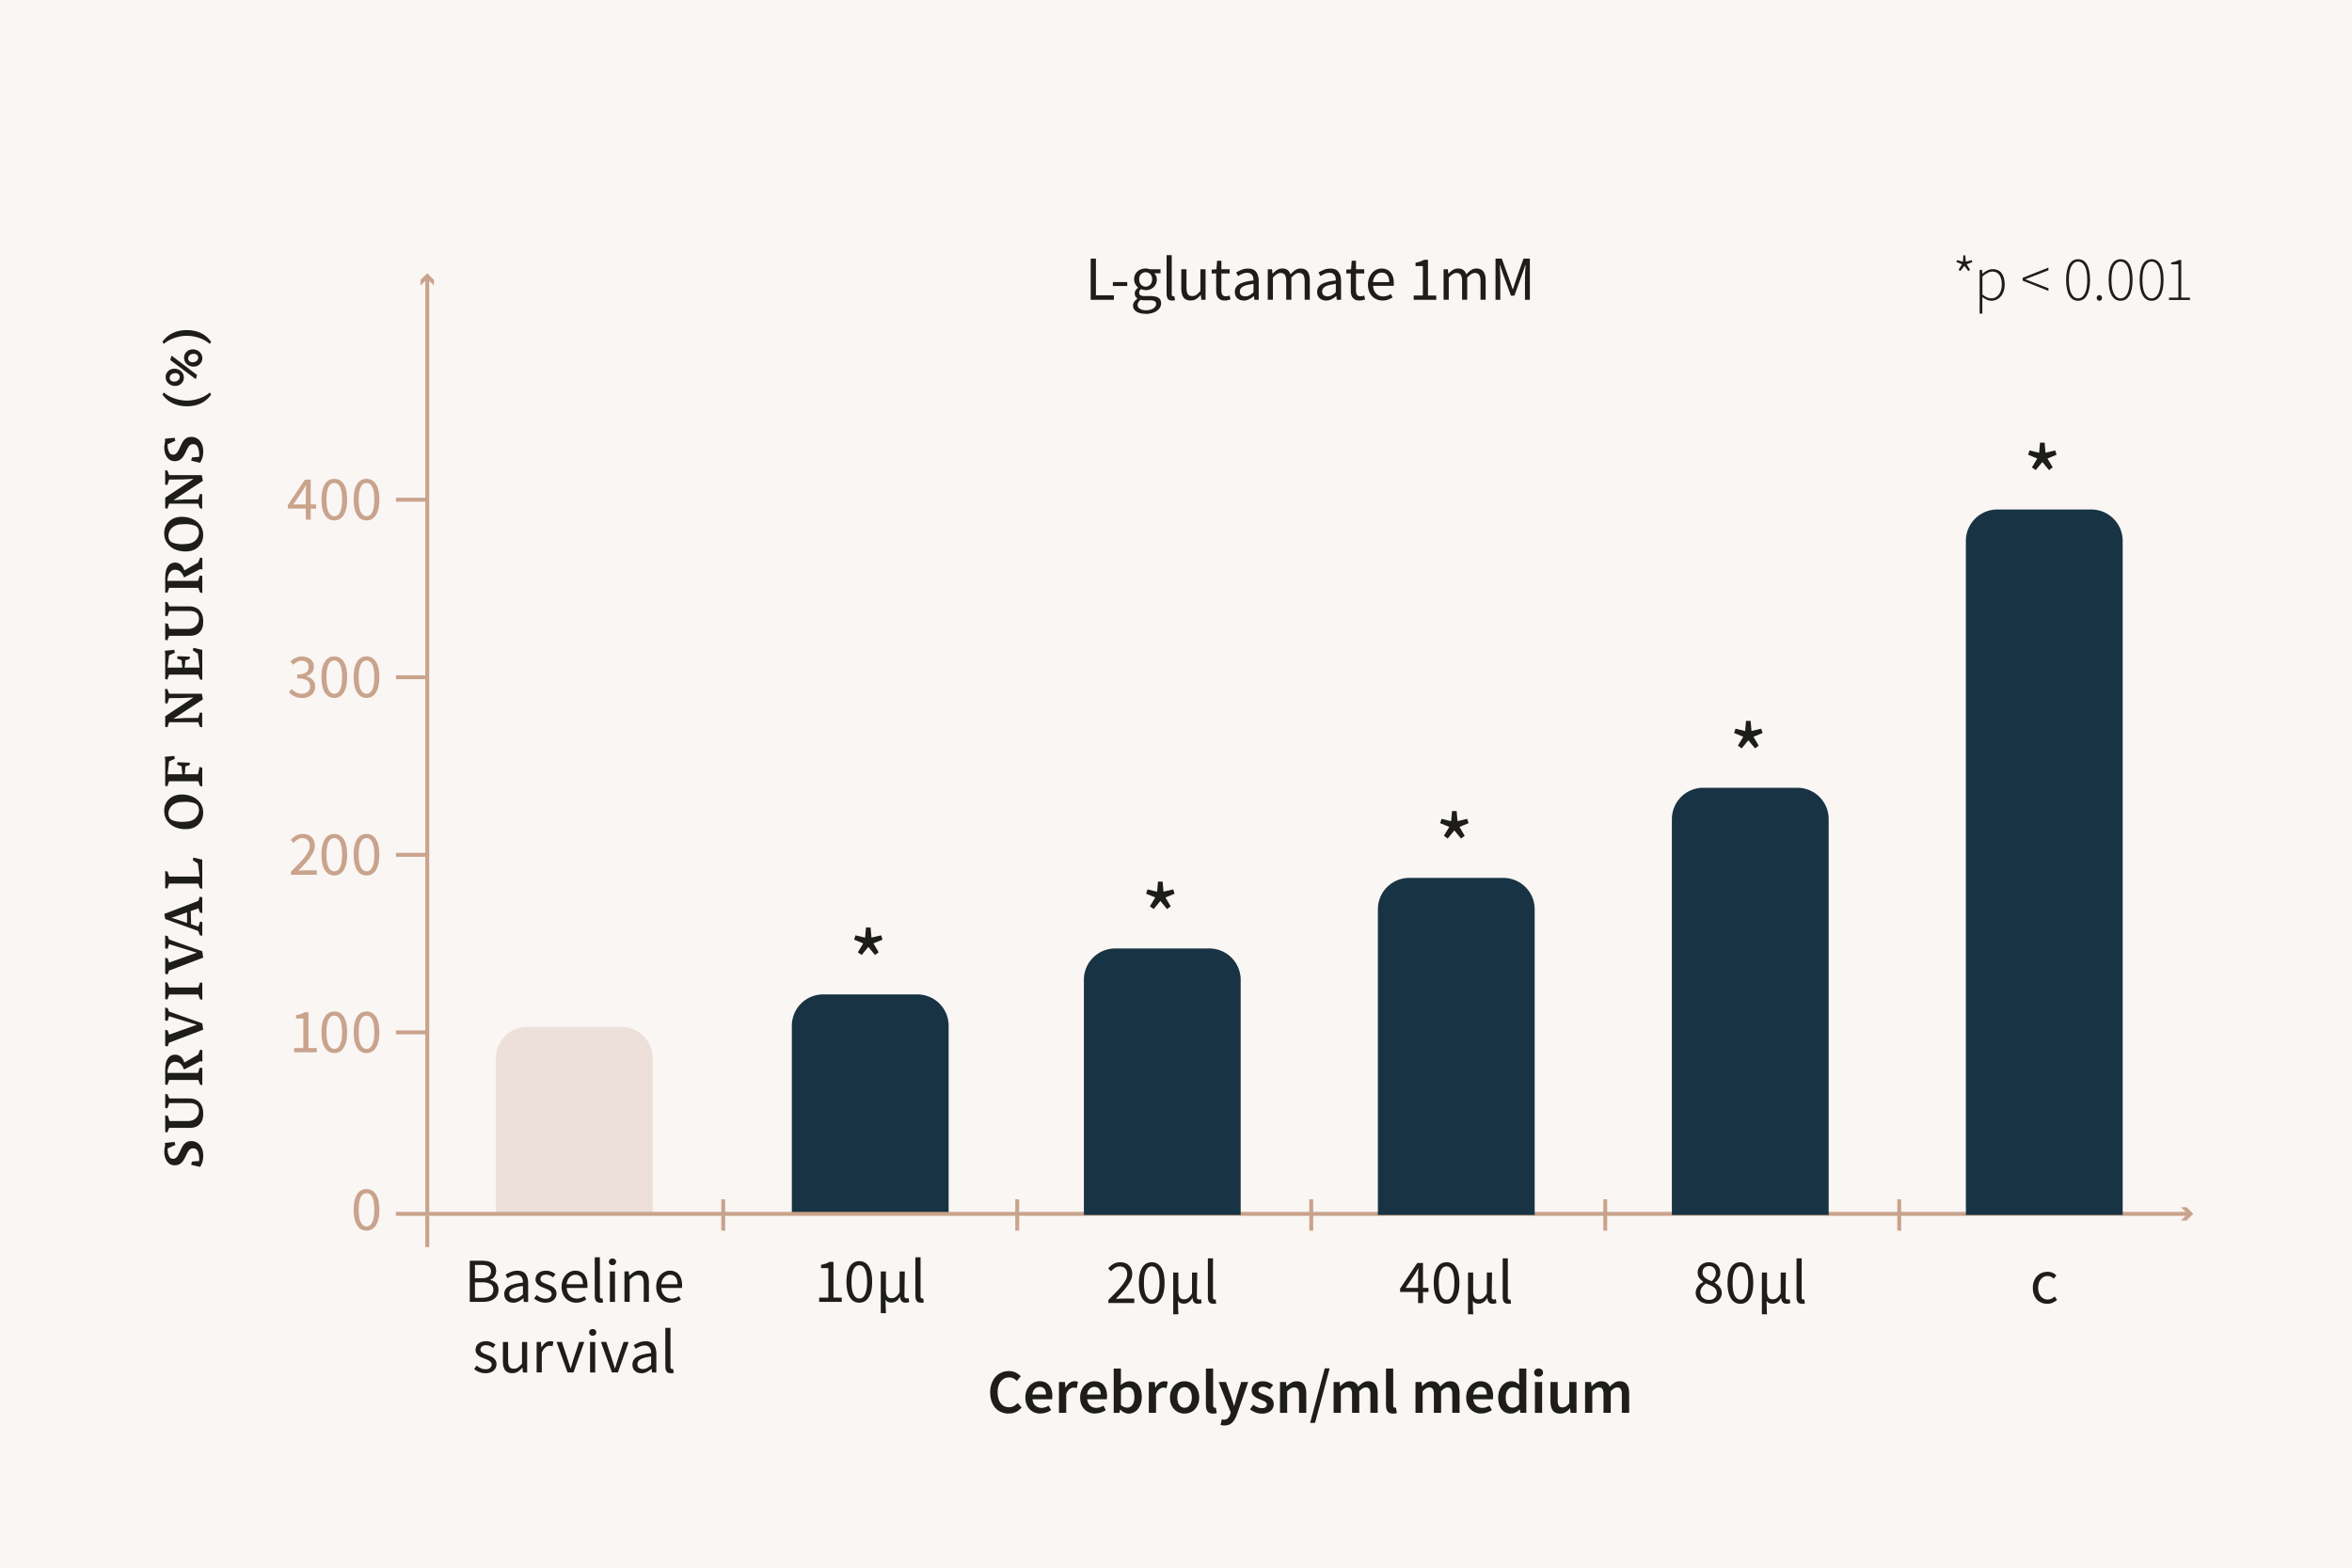 <svg xmlns="http://www.w3.org/2000/svg" viewBox="0 0 600 400" xmlns:v="https://vecta.io/nano"><style><![CDATA[.G{fill:#c9a38c}.H{fill:#1d1d1b}.I{fill:none}.J{stroke:#c9a38c}.K{stroke-miterlimit:10}.L{fill:#183444}]]></style><path d="M-6 405V-3h608v408z" fill="#faf6f4"/><path d="M134.5 262h24a8 8 0 0 1 8 8v40h-39.6a.4.4 0 0 1-.4-.4V270a8 8 0 0 1 8-8z" opacity=".25" class="G"/><g class="H"><use href="#B"/><path d="M49.39 285.7a2.32 2.32 0 0 0 1-.91c.24-.4.36-.85.36-1.37 0-.28-.04-.54-.12-.77a1.56 1.56 0 0 0-.37-.59c-.41-.41-1.05-.61-1.92-.61h-5.17l-.46 1.35-.56-.12v-3.56l.58.11.46 1.05h5.04c.76 0 1.41.15 1.94.45.54.3.95.74 1.24 1.32s.43 1.28.43 2.11c0 1.2-.3 2.11-.91 2.71-.6.61-1.45.91-2.54.91h-5.24l-.46 1.17-.55-.12v-4.26l.7.15.39 1.31h4.71c.54 0 1.03-.11 1.45-.32zm1.19-10.15h-7.43l-.45 1.28-.56-.12v-3.32c0-.71.04-1.33.13-1.87s.27-1.02.55-1.44a2.13 2.13 0 0 1 .78-.71c.32-.17.67-.26 1.06-.26.58 0 1.06.17 1.46.51s.69.83.89 1.48l3.53-2 .53-1.29.55.13v2.94l-.55-.12-4.13 2.14c-.2-.52-.42-.93-.67-1.22-.24-.29-.5-.48-.76-.59a2.42 2.42 0 0 0-.88-.16c-.42 0-.78.14-1.06.42s-.49.63-.63 1.06a5.03 5.03 0 0 0-.24 1.35h7.81l.45-1.38.65.16v4.32l-.57-.1-.44-1.22zm-7.48-16.28l-.33 1.22-.64-.12v-3.28l.64.12.35.9 8.48 3 .24 1.62-8.72 3.31-.34.96-.64-.12v-4.1l.62.11.37 1.11 7.09-2.53-7.12-2.19zm7.48-5.53h-7.42l-.45 1.29-.56-.12v-4.29l.57.11.45 1.24h7.41l.46-1.31.57.13v4.29l-.59-.12-.44-1.22zm-7.48-12.86l-.33 1.22-.64-.12v-3.28l.64.12.35.9 8.48 3 .24 1.62-8.72 3.31-.34.96-.64-.12v-4.1l.62.11.37 1.11 7.09-2.53-7.12-2.19zm7.84-12.09l.66.16v4.02l-.58-.1-.4-1.1-1.96.68.1 3.37 1.22.42.63.22.44-1.33.56.12v3.51l-.64-.12-.38-1.09-8.44-3.06-.24-1.29 8.72-3.36.31-1.06zm-3.22 4l-4.01 1.41c.17.03.61.15 1.3.38l2.71.9v-2.68zm1.47-13.31l.13-.67 2.28.53v7.42l-.59-.1-.44-1.22h-7.43l-.43 1.28-.57-.12v-4.33l.59.11.44 1.29h7.75l-.42-3.32-1.31-.87z"/><use href="#C"/><path d="m42.7,200.63l-.56-.12v-6.54l-.09-.87,2.42-.23.14.74-1.48.66-.37,3.29h3.77c-.09-.54-.15-1.22-.21-2.04l-1.16-.44.15-.59,3.17.13-.11.6-1.09.31c-.01.78-.06,1.45-.15,2.02h3.39l.38-1.89.7.25v4.75l-.59-.12-.44-1.22h-7.43l-.44,1.28Z"/><use href="#D"/><path d="M50.5 166.81l-1.31-.84.13-.68 2.28.53v7.65l-.59-.12-.44-1.23h-7.43l-.45 1.28-.55-.14v-6.3l-.09-.92 2.4-.24.16.74-1.48.67-.39 3.12h3.79a21.36 21.36 0 0 1-.21-1.87l-1.16-.44.14-.59 3.17.12-.12.61-1.09.31c-.01.74-.07 1.36-.18 1.86h3.83l-.42-3.54zm-1.11-6.67a2.32 2.32 0 0 0 1-.91c.24-.4.36-.85.36-1.37 0-.28-.04-.54-.12-.77a1.56 1.56 0 0 0-.37-.59c-.41-.41-1.05-.61-1.92-.61h-5.17l-.46 1.35-.56-.12v-3.56l.58.11.46 1.05h5.04c.76 0 1.41.15 1.94.45.54.3.95.74 1.24 1.32s.43 1.28.43 2.11c0 1.2-.3 2.11-.91 2.71-.6.61-1.45.91-2.54.91h-5.24l-.46 1.17-.55-.12v-4.26l.7.15.39 1.31h4.71c.54 0 1.03-.11 1.45-.32zm1.19-10.15h-7.43l-.45 1.28-.56-.12v-3.32c0-.71.04-1.33.13-1.87s.27-1.02.55-1.44a2.13 2.13 0 0 1 .78-.71c.32-.17.67-.26 1.06-.26.58 0 1.06.17 1.46.51s.69.83.89 1.48l3.53-2 .53-1.29.55.13v2.94l-.55-.12-4.13 2.14c-.2-.52-.42-.93-.67-1.22-.24-.29-.5-.48-.76-.59a2.42 2.42 0 0 0-.88-.16c-.42 0-.78.14-1.06.42s-.49.63-.63 1.06a5.03 5.03 0 0 0-.24 1.35h7.81l.45-1.38.65.16v4.32l-.57-.1-.44-1.22z"/><use href="#C" y="-70.85"/><use href="#D" y="-55.77"/><use href="#B" y="-179.67"/><path d="M44.11 102.92c-1.05-.49-1.94-1.24-2.67-2.24l.33-.55c.46.42 1.02.78 1.67 1.09s1.34.56 2.08.73c.73.17 1.44.26 2.14.26s1.43-.08 2.15-.25a9.95 9.95 0 0 0 2.05-.72c.64-.31 1.2-.68 1.67-1.11l.32.57c-.73 1.01-1.62 1.76-2.65 2.24s-2.21.72-3.54.72-2.49-.25-3.54-.74zm2.51-5.52c-.19.33-.45.59-.78.78s-.71.29-1.14.29-.84-.1-1.22-.29-.67-.46-.89-.8-.33-.73-.33-1.17a2.05 2.05 0 0 1 .28-1.06c.19-.33.45-.58.79-.78.33-.19.72-.29 1.14-.29s.84.1 1.21.29.67.46.89.8.33.72.33 1.15c0 .4-.09.76-.28 1.09zm-.92-1.75c-.1-.14-.24-.25-.41-.33s-.35-.12-.55-.12a1.72 1.72 0 0 0-.72.15 1.25 1.25 0 0 0-.53.43c-.13.19-.2.4-.2.64 0 .2.05.37.16.51.1.14.24.25.41.33s.35.11.54.11c.25 0 .49-.05.71-.15a1.41 1.41 0 0 0 .54-.42 1.11 1.11 0 0 0 .2-.65.86.86 0 0 0-.15-.49zm4.25 1.1l-6.52-4.89.34-1.12 6.49 4.94-.31 1.07zm1.37-4.28c-.19.33-.45.59-.78.78s-.71.29-1.14.29-.84-.1-1.22-.29-.67-.46-.89-.8-.33-.73-.33-1.17c0-.39.09-.74.28-1.07s.45-.58.79-.77a2.31 2.31 0 0 1 1.15-.29c.43 0 .85.1 1.22.29s.66.46.88.8.33.72.33 1.15c0 .4-.09.76-.28 1.09zm-.92-1.75c-.1-.14-.24-.25-.41-.33s-.35-.12-.55-.12c-.26 0-.51.05-.72.15-.22.1-.39.24-.52.42a1.09 1.09 0 0 0-.2.65c0 .2.05.36.16.51a1.02 1.02 0 0 0 .41.33 1.41 1.41 0 0 0 .54.11 1.87 1.87 0 0 0 .71-.14 1.32 1.32 0 0 0 .54-.42 1.11 1.11 0 0 0 .2-.65.86.86 0 0 0-.15-.49zm.79-5.77c1.03.48 1.91 1.23 2.65 2.24l-.32.57c-.47-.42-1.02-.79-1.67-1.11-.64-.31-1.32-.56-2.05-.72s-1.44-.25-2.15-.25-1.41.09-2.14.26-1.42.42-2.07.73-1.21.68-1.67 1.09l-.33-.56c.72-1 1.61-1.75 2.67-2.24 1.05-.49 2.23-.73 3.54-.73s2.5.24 3.54.72zm448.88-15.79l-.43-.32.88-1.41-1.44-.58.16-.48 1.5.42.11-1.63h.51l.11 1.6 1.52-.38.16.48-1.44.58.86 1.41-.43.32-1.02-1.33-1.06 1.33zm4.94 10.86V68.87h.61l.06.96h.05c.37-.3.78-.56 1.22-.8.44-.23.9-.35 1.38-.35 1.02 0 1.79.35 2.3 1.06s.77 1.66.77 2.86c0 .65-.09 1.23-.27 1.74s-.43.95-.74 1.3a3.3 3.3 0 0 1-1.09.82c-.41.19-.84.28-1.29.28-.36 0-.74-.08-1.12-.25s-.78-.4-1.19-.7v4.22h-.7zm2.98-3.9a2.2 2.2 0 0 0 1.07-.26c.33-.17.61-.41.85-.72a3.6 3.6 0 0 0 .55-1.11 4.94 4.94 0 0 0 .2-1.43 5.98 5.98 0 0 0-.14-1.31c-.09-.41-.23-.75-.42-1.05a1.99 1.99 0 0 0-.75-.69c-.31-.17-.68-.25-1.12-.25-.38 0-.78.11-1.19.33a7.28 7.28 0 0 0-1.32.94v4.56c.45.36.87.62 1.25.77s.73.22 1.03.22zm14.57-1.9l-6.58-2.62v-.7l6.58-2.62v.69l-3.71 1.44-2.13.82v.06l2.13.82 3.71 1.44v.69z"/><use href="#E"/><path d="m535.56,76.74c-.18,0-.34-.06-.48-.19s-.21-.3-.21-.53c0-.23.07-.42.21-.54.14-.13.3-.19.48-.19s.34.06.47.19c.13.13.2.31.2.54s-.07.4-.2.53-.29.19-.47.19Z"/><use href="#E" x="10.85"/><use href="#E" x="18.76"/><path d="M553.31 76.55v-.62h2.4v-8.48h-1.82v-.48c.42-.07.79-.17 1.11-.27.33-.11.61-.23.86-.37h.58v9.6h2.22v.62h-5.34zM219.8 243.67l-.96-.7 1.37-2.26-2.33-.96.36-1.1 2.45.6.22-2.59h1.18l.22 2.57 2.47-.58.36 1.1-2.33.96 1.34 2.26-.94.7-1.7-2.06-1.7 2.06z"/></g><path d="M210 253.72h24a8 8 0 0 1 8 8v48h-40v-48a8 8 0 0 1 8-8z" class="L"/><g class="G"><use href="#F"/><use href="#G"/><use href="#H"/></g><path d="M109 70.86v238.86" class="I J K"/><path d="M107.3 72.85l1.7-1.7 1.7 1.7v-1.44l-1.7-1.69-1.7 1.69v1.44zM75.04 268.5v-1.09h2.34v-7.52h-1.86v-.85a7.44 7.44 0 0 0 1.22-.31 4.8 4.8 0 0 0 .94-.44h1.01v9.12h2.11v1.09h-5.76zm10.25.19c-1.04 0-1.84-.46-2.42-1.38s-.86-2.23-.86-3.95.29-3.02.86-3.92c.58-.9 1.38-1.34 2.42-1.34s1.82.45 2.4 1.34c.58.9.86 2.2.86 3.92s-.29 3.04-.86 3.95c-.58.92-1.38 1.38-2.4 1.38zm0-1.06c.3 0 .57-.08.81-.25s.45-.42.62-.77.31-.79.41-1.33.14-1.18.14-1.93a11.62 11.62 0 0 0-.14-1.92c-.1-.53-.23-.97-.41-1.3s-.38-.58-.62-.74-.51-.24-.81-.24-.57.08-.82.24-.46.41-.63.74c-.18.34-.31.77-.41 1.3s-.14 1.17-.14 1.92c0 1.49.18 2.58.55 3.26s.85 1.02 1.45 1.02zm8.22 1.06c-1.03 0-1.84-.46-2.42-1.38s-.86-2.23-.86-3.95.29-3.02.86-3.92c.58-.9 1.38-1.34 2.42-1.34s1.82.45 2.4 1.34c.58.9.86 2.2.86 3.92s-.29 3.04-.86 3.95c-.58.92-1.38 1.38-2.4 1.38zm0-1.06c.3 0 .57-.08.81-.25s.45-.42.62-.77.31-.79.41-1.33.14-1.18.14-1.93a11.62 11.62 0 0 0-.14-1.92c-.1-.53-.23-.97-.41-1.3s-.38-.58-.62-.74-.51-.24-.81-.24-.57.08-.82.24-.46.41-.63.74-.31.77-.41 1.3-.14 1.17-.14 1.92c0 1.49.18 2.58.55 3.26s.85 1.02 1.45 1.02z" class="G"/><path d="M109 263.41h-8" class="I J K"/><use href="#H" y="181.21" class="G"/><path d="M109 309.72h-8m8 8.5v-8" class="I J K"/><path d="M74.22 223.19v-.78l2.05-2.08c.6-.62 1.1-1.19 1.5-1.72.41-.53.71-1.01.93-1.46.21-.44.32-.87.32-1.29 0-.59-.16-1.07-.48-1.44s-.8-.56-1.46-.56c-.43 0-.82.12-1.18.36s-.69.53-.99.87l-.75-.75c.43-.47.88-.85 1.36-1.13s1.06-.42 1.73-.42c.95 0 1.7.27 2.24.82s.82 1.28.82 2.18a3.64 3.64 0 0 1-.31 1.45c-.21.49-.5.99-.87 1.5a17.27 17.27 0 0 1-1.31 1.62l-1.67 1.79.86-.06.85-.03h2.96v1.14h-6.59zm11.07.19c-1.04 0-1.84-.46-2.42-1.38s-.86-2.23-.86-3.95.29-3.02.86-3.92 1.38-1.34 2.42-1.34 1.82.45 2.4 1.34.86 2.2.86 3.92-.29 3.04-.86 3.95c-.58.92-1.38 1.38-2.4 1.38zm0-1.06c.3 0 .57-.08.81-.25s.45-.42.62-.77c.18-.35.31-.79.41-1.33s.14-1.18.14-1.93a11.62 11.62 0 0 0-.14-1.92c-.1-.53-.23-.97-.41-1.3s-.38-.58-.62-.74-.51-.24-.81-.24-.57.08-.82.24-.46.41-.63.74c-.18.34-.31.77-.41 1.3s-.14 1.17-.14 1.92c0 1.49.18 2.58.55 3.26s.85 1.02 1.45 1.02zm8.22 1.06c-1.04 0-1.84-.46-2.42-1.38s-.86-2.23-.86-3.95.29-3.02.86-3.92 1.38-1.34 2.42-1.34 1.82.45 2.4 1.34c.58.9.86 2.2.86 3.92s-.29 3.04-.86 3.95c-.58.92-1.38 1.38-2.4 1.38zm0-1.06c.3 0 .57-.08.81-.25s.45-.42.62-.77c.18-.35.31-.79.41-1.33s.14-1.18.14-1.93a11.62 11.62 0 0 0-.14-1.92c-.1-.53-.23-.97-.41-1.3s-.38-.58-.62-.74-.51-.24-.81-.24-.57.08-.82.24-.46.41-.63.74c-.18.34-.31.77-.41 1.3s-.14 1.17-.14 1.92c0 1.49.18 2.58.55 3.26s.85 1.02 1.45 1.02z" class="G"/><path d="M109 218.11h-8" class="I J K"/><g class="G"><path d="M77.06 178.08a4.72 4.72 0 0 1-1.11-.12c-.34-.08-.64-.19-.92-.32s-.53-.29-.74-.46c-.22-.17-.41-.35-.58-.54l.67-.86c.31.32.67.6 1.08.85s.92.37 1.53.37 1.13-.17 1.52-.5.59-.79.59-1.37c0-.3-.06-.57-.17-.82s-.3-.47-.55-.65c-.26-.18-.59-.32-1.01-.42s-.93-.14-1.54-.14v-1.01c.54 0 1-.05 1.37-.14.37-.1.67-.23.9-.4s.39-.37.49-.61c.1-.23.14-.49.14-.75 0-.5-.16-.9-.47-1.18s-.74-.43-1.29-.43c-.43 0-.82.1-1.18.29s-.69.44-1 .75l-.7-.83a5.58 5.58 0 0 1 1.3-.92c.47-.24 1.02-.36 1.62-.36.45 0 .86.06 1.23.18s.7.29.97.5c.27.22.48.49.63.81s.22.69.22 1.1c0 .62-.17 1.13-.51 1.52-.34.4-.79.7-1.34.91v.06a3.07 3.07 0 0 1 .86.33c.27.14.5.33.7.54a2.37 2.37 0 0 1 .47.76c.11.29.17.61.17.96 0 .45-.09.85-.26 1.22-.18.36-.42.67-.72.92s-.66.44-1.06.58a4.23 4.23 0 0 1-1.31.2z"/><use href="#G" y="45.3"/><path d="M93.51 178.08c-1.04 0-1.84-.46-2.42-1.38s-.86-2.23-.86-3.95.29-3.02.86-3.92 1.38-1.34 2.42-1.34 1.82.45 2.4 1.34c.58.9.86 2.2.86 3.92s-.29 3.04-.86 3.95c-.58.92-1.38 1.38-2.4 1.38zm0-1.06c.3 0 .57-.08.81-.25s.45-.42.62-.77.31-.79.41-1.33.14-1.18.14-1.93a11.62 11.62 0 0 0-.14-1.92c-.1-.53-.23-.97-.41-1.3s-.38-.58-.62-.74-.51-.24-.81-.24-.57.08-.82.24-.46.41-.63.74c-.18.34-.31.77-.41 1.3s-.14 1.17-.14 1.92c0 1.49.18 2.58.55 3.26s.85 1.02 1.45 1.02z"/></g><g class="I J K"><path d="M109 172.8h-8m8-45.3h-8M184.5 314v-8"/><path d="M109 309.72h449.36"/></g><path d="M556.37 311.41l1.69-1.69-1.69-1.7h1.43l1.7 1.7-1.7 1.69h-1.43z" class="G"/><path d="M259.5 314v-8m75 8v-8m75 8v-8m75 8v-8" class="I J K"/><g class="H"><path d="M119.84 332.18v-10.5h3.12a7.31 7.31 0 0 1 1.46.14c.44.1.82.25 1.14.45a2.24 2.24 0 0 1 .74.79c.18.33.26.72.26 1.18 0 .52-.13.99-.39 1.42a2.01 2.01 0 0 1-1.14.87v.06c.64.12 1.16.38 1.55.8s.59.99.59 1.71c0 .51-.1.96-.29 1.34s-.46.7-.82.96c-.35.26-.77.45-1.26.58s-1.03.19-1.62.19h-3.34zm1.33-6.03h1.55c.89 0 1.54-.15 1.94-.46.39-.31.59-.73.59-1.26 0-.61-.21-1.04-.62-1.3s-1.03-.38-1.85-.38h-1.62v3.41zm0 4.98h1.82c.91 0 1.61-.17 2.11-.5s.75-.86.75-1.56c0-.65-.24-1.13-.74-1.43-.49-.3-1.2-.46-2.13-.46h-1.82v3.95zm9.74 1.25c-.65 0-1.19-.19-1.62-.58-.43-.38-.65-.93-.65-1.63 0-.85.38-1.51 1.13-1.96.76-.45 1.97-.77 3.63-.95 0-.25-.02-.49-.07-.72s-.13-.44-.25-.62a1.31 1.31 0 0 0-.49-.44 1.68 1.68 0 0 0-.79-.17 3.12 3.12 0 0 0-1.26.26 5.6 5.6 0 0 0-1.06.58l-.51-.91c.36-.23.8-.46 1.33-.68.52-.22 1.1-.33 1.73-.33.95 0 1.64.29 2.06.87.43.58.64 1.36.64 2.33v4.77h-1.09l-.11-.93h-.05a6.38 6.38 0 0 1-1.2.79c-.43.22-.89.33-1.38.33zm.38-1.06c.37 0 .72-.09 1.05-.26s.68-.43 1.06-.78v-2.16c-.65.08-1.2.19-1.64.3-.44.12-.8.26-1.07.42s-.47.34-.59.55a1.33 1.33 0 0 0-.18.68c0 .45.13.77.4.96s.59.29.98.29z"/><use href="#I"/><path d="M146.99 332.38c-.52 0-1.01-.09-1.46-.28s-.85-.45-1.18-.8a3.8 3.8 0 0 1-.79-1.27c-.19-.5-.29-1.07-.29-1.71s.1-1.21.3-1.72.46-.94.78-1.29a3.6 3.6 0 0 1 1.11-.81c.41-.19.85-.28 1.3-.28.49 0 .93.09 1.32.26a2.54 2.54 0 0 1 .97.74c.26.32.46.7.6 1.15s.21.95.21 1.5v.41c0 .13-.02.25-.04.34h-5.25c.05.83.31 1.49.78 1.98s1.07.73 1.82.73a3.09 3.09 0 0 0 1.03-.17c.31-.11.62-.26.9-.44l.46.86a6.72 6.72 0 0 1-1.14.56c-.42.16-.89.24-1.42.24zm-2.45-4.7h4.16c0-.79-.17-1.39-.5-1.8-.34-.41-.81-.62-1.42-.62-.28 0-.54.05-.79.16s-.48.26-.68.47-.37.46-.5.76-.22.64-.27 1.02zm8.57 4.7c-.5 0-.86-.15-1.07-.45s-.32-.74-.32-1.31v-9.82h1.31v9.92c0 .21.04.36.11.45.07.08.16.13.26.13h.12s.09-.01.17-.03l.18.99a2.11 2.11 0 0 1-.3.1c-.11.03-.27.03-.45.03z"/><use href="#J"/><path d="M159.3 332.18v-7.78h1.09l.11 1.12h.05c.37-.37.77-.69 1.18-.94s.89-.38 1.43-.38c.82 0 1.42.26 1.8.77s.57 1.27.57 2.27v4.93h-1.31v-4.75c0-.74-.12-1.27-.35-1.59s-.61-.49-1.12-.49c-.4 0-.76.1-1.07.3s-.66.5-1.05.9v5.63h-1.31zm11.83.2c-.52 0-1.01-.09-1.46-.28s-.85-.45-1.18-.8a3.8 3.8 0 0 1-.79-1.27c-.19-.5-.29-1.07-.29-1.71s.1-1.21.29-1.72.46-.94.79-1.29c.32-.35.7-.62 1.11-.81a3.06 3.06 0 0 1 1.29-.28c.49 0 .93.09 1.32.26s.71.42.98.74.46.7.6 1.15.21.95.21 1.5v.41c0 .13-.02.25-.04.34h-5.25c.05.83.31 1.49.78 1.98.46.49 1.07.73 1.82.73a3.09 3.09 0 0 0 1.03-.17c.31-.11.62-.26.9-.44l.46.86a6.72 6.72 0 0 1-1.14.56c-.42.16-.89.24-1.42.24zm-2.45-4.7h4.16c0-.79-.17-1.39-.5-1.8-.34-.41-.81-.62-1.42-.62-.28 0-.54.05-.79.16s-.48.26-.68.47-.37.46-.5.76-.22.64-.26 1.02z"/><use href="#I" x="-15.3" y="18"/><use href="#K"/><path d="M136.9 350.18v-7.78h1.09l.11 1.41h.05c.27-.49.59-.88.97-1.17s.79-.43 1.24-.43c.31 0 .59.05.83.16l-.26 1.15-.35-.1a2.25 2.25 0 0 0-.4-.03c-.33 0-.68.13-1.03.4s-.67.73-.94 1.39v4.99h-1.31zm7.88 0l-2.8-7.78h1.36l1.47 4.42.36 1.15.36 1.14h.06l.35-1.14.35-1.15 1.47-4.42h1.29l-2.75 7.78h-1.54z"/><use href="#J" x="-5.05" y="18"/><path d="M156.1 350.18l-2.8-7.78h1.36l1.47 4.42.36 1.15.36 1.14h.06l.35-1.14.35-1.15 1.47-4.42h1.3l-2.75 7.78h-1.54zm7.51.2c-.65 0-1.19-.19-1.62-.58-.43-.38-.65-.93-.65-1.63 0-.85.38-1.51 1.13-1.96.76-.45 1.97-.77 3.63-.95 0-.25-.02-.49-.07-.72s-.13-.44-.25-.62a1.31 1.31 0 0 0-.49-.44 1.68 1.68 0 0 0-.79-.17 3.12 3.12 0 0 0-1.26.26 5.6 5.6 0 0 0-1.06.58l-.51-.91c.36-.23.8-.46 1.33-.68.52-.22 1.1-.33 1.73-.33.95 0 1.64.29 2.06.87.43.58.64 1.36.64 2.33v4.77h-1.09l-.11-.93h-.05a6.38 6.38 0 0 1-1.2.79c-.43.22-.89.33-1.38.33zm.38-1.06c.37 0 .72-.09 1.05-.26s.68-.43 1.06-.78v-2.16c-.65.08-1.2.19-1.64.3-.44.12-.8.26-1.07.42s-.47.34-.59.55a1.33 1.33 0 0 0-.18.68c0 .45.13.77.4.96s.59.29.98.29z"/><use href="#L"/><path d="M278.24 76.49v-10.5h1.33v9.36h4.59v1.14h-5.92zm5.65-3.51v-1.01h3.68v1.01h-3.68zm8.37 7.09c-.48 0-.92-.05-1.31-.14s-.73-.23-1.02-.41a2.08 2.08 0 0 1-.66-.66c-.15-.26-.23-.55-.23-.9s.1-.65.3-.94c.2-.3.48-.57.83-.82v-.06a1.53 1.53 0 0 1-.49-.49c-.13-.21-.2-.47-.2-.78a1.4 1.4 0 0 1 .27-.86c.18-.24.37-.44.58-.58v-.06c-.26-.21-.49-.5-.7-.86s-.31-.77-.31-1.24a2.81 2.81 0 0 1 .23-1.15 2.63 2.63 0 0 1 .63-.87 2.84 2.84 0 0 1 .94-.55 3.27 3.27 0 0 1 1.13-.19c.21 0 .41.02.6.06a2.74 2.74 0 0 1 .5.14h2.71v1.01h-1.6c.18.18.33.41.46.69s.18.58.18.91c0 .42-.07.79-.22 1.13s-.35.62-.61.85-.56.41-.9.54a3.16 3.16 0 0 1-1.11.19c-.19 0-.39-.02-.59-.07s-.39-.11-.58-.2a1.82 1.82 0 0 0-.35.39c-.1.14-.14.32-.14.54 0 .25.1.45.29.61s.55.24 1.09.24h1.5c.91 0 1.59.15 2.04.44s.68.77.68 1.42c0 .36-.09.71-.27 1.03-.18.33-.44.61-.78.86s-.76.44-1.24.58c-.49.14-1.03.22-1.64.22zm.19-.91c.37 0 .71-.05 1.02-.14.3-.09.56-.21.78-.35a1.7 1.7 0 0 0 .5-.5 1.1 1.1 0 0 0 .18-.59c0-.36-.13-.61-.4-.75s-.66-.21-1.17-.21h-1.34c-.15 0-.31 0-.49-.02s-.35-.05-.52-.1a2.14 2.14 0 0 0-.61.64c-.13.22-.19.45-.19.67 0 .42.2.75.6.99.4.25.95.37 1.66.37zm-.19-6.02c.22 0 .43-.04.63-.13a1.59 1.59 0 0 0 .53-.37c.15-.16.27-.35.36-.58s.13-.49.13-.78c0-.58-.16-1.02-.48-1.34a1.62 1.62 0 0 0-1.17-.47 1.62 1.62 0 0 0-1.17.47c-.32.31-.48.76-.48 1.34 0 .29.04.55.13.78a1.63 1.63 0 0 0 .36.58c.15.16.33.28.53.37s.41.13.63.13zm6.73 3.54c-.5 0-.86-.15-1.07-.45s-.32-.74-.32-1.31V65.1h1.31v9.92c0 .21.04.36.11.45s.16.13.26.13h.12s.09-.01.17-.03l.18.99a2.11 2.11 0 0 1-.3.1 2.81 2.81 0 0 1-.45.03z"/><use href="#K" x="173.06" y="-273.7"/><use href="#M"/><path d="M317.28 76.68c-.65 0-1.19-.19-1.62-.58-.43-.38-.65-.93-.65-1.63 0-.85.38-1.51 1.13-1.96.76-.45 1.97-.77 3.63-.95 0-.25-.02-.48-.07-.72-.05-.23-.13-.44-.25-.62a1.31 1.31 0 0 0-.49-.44 1.68 1.68 0 0 0-.79-.17 3.12 3.12 0 0 0-1.26.26 5.6 5.6 0 0 0-1.06.58l-.51-.91c.36-.23.8-.46 1.33-.68.52-.22 1.1-.33 1.73-.33.95 0 1.64.29 2.06.87.43.58.64 1.36.64 2.33v4.77h-1.09l-.11-.93h-.05a6.38 6.38 0 0 1-1.2.79c-.43.22-.89.33-1.38.33zm.38-1.06c.37 0 .72-.09 1.05-.26.33-.18.68-.43 1.06-.78v-2.16l-1.64.3c-.44.12-.8.26-1.07.42s-.47.34-.59.55a1.33 1.33 0 0 0-.18.68c0 .45.13.77.4.96s.59.29.98.29zm5.75.87v-7.78h1.09l.11 1.12h.05c.34-.37.71-.69 1.11-.94s.83-.38 1.3-.38c.6 0 1.06.13 1.4.39s.58.63.74 1.1c.41-.45.81-.81 1.22-1.08a2.4 2.4 0 0 1 1.34-.41c.8 0 1.39.26 1.78.77s.58 1.27.58 2.27v4.93h-1.31v-4.75c0-.74-.12-1.27-.35-1.59-.23-.33-.6-.49-1.09-.49-.59 0-1.24.4-1.95 1.2v5.63h-1.31v-4.75c0-.74-.12-1.27-.35-1.59-.23-.33-.6-.49-1.1-.49-.59 0-1.24.4-1.95 1.2v5.63h-1.31zm14.87.19c-.65 0-1.19-.19-1.62-.58-.43-.38-.65-.93-.65-1.63 0-.85.38-1.51 1.14-1.96s1.97-.77 3.63-.95c0-.25-.02-.48-.07-.72-.05-.23-.13-.44-.25-.62a1.31 1.31 0 0 0-.49-.44 1.68 1.68 0 0 0-.79-.17 3.12 3.12 0 0 0-1.26.26c-.39.17-.75.36-1.06.58l-.51-.91c.36-.23.81-.46 1.33-.68s1.1-.33 1.73-.33c.95 0 1.64.29 2.06.87.43.58.64 1.36.64 2.33v4.77h-1.09l-.11-.93h-.05a6.38 6.38 0 0 1-1.2.79c-.43.22-.88.33-1.38.33zm.38-1.06c.37 0 .72-.09 1.06-.26.33-.18.68-.43 1.05-.78v-2.16l-1.64.3c-.44.12-.8.26-1.07.42s-.47.34-.59.55a1.33 1.33 0 0 0-.18.68c0 .45.13.77.4.96s.59.29.98.29z"/><use href="#M" x="34.34"/><path d="M352.69 76.68c-.52 0-1.01-.09-1.46-.28s-.85-.45-1.18-.8c-.34-.35-.6-.77-.79-1.27s-.29-1.07-.29-1.71.1-1.21.3-1.72.46-.94.78-1.29.7-.62 1.11-.81.85-.28 1.3-.28c.49 0 .93.09 1.32.26a2.54 2.54 0 0 1 .97.74c.26.32.46.7.6 1.15s.21.95.21 1.5v.41c0 .13-.02.25-.04.34h-5.25c.05.83.31 1.49.78 1.98s1.07.73 1.82.73a3.09 3.09 0 0 0 1.03-.17c.31-.11.62-.26.9-.44l.46.86a6.72 6.72 0 0 1-1.14.56c-.42.16-.89.24-1.42.24zm-2.45-4.7h4.16c0-.79-.17-1.39-.5-1.8s-.81-.62-1.42-.62c-.28 0-.54.05-.79.16s-.48.26-.68.47-.37.46-.5.76-.22.64-.27 1.02zm10.39 4.51V75.4h2.34v-7.52h-1.86v-.85a7.44 7.44 0 0 0 1.22-.31 4.8 4.8 0 0 0 .94-.44h1.01v9.12h2.11v1.09h-5.76zm7.63 0v-7.78h1.09l.11 1.12h.05c.34-.37.71-.69 1.11-.94a2.43 2.43 0 0 1 1.3-.38c.6 0 1.06.13 1.4.39s.58.63.74 1.1c.4-.45.81-.81 1.22-1.08a2.4 2.4 0 0 1 1.34-.41c.8 0 1.39.26 1.79.77.39.51.58 1.27.58 2.27v4.93h-1.31v-4.75c0-.74-.12-1.27-.35-1.59-.23-.33-.6-.49-1.09-.49-.59 0-1.24.4-1.95 1.2v5.63h-1.31v-4.75c0-.74-.12-1.27-.35-1.59-.23-.33-.6-.49-1.1-.49-.59 0-1.24.4-1.95 1.2v5.63h-1.31zm13.25 0v-10.5h1.6l2.02 5.6.38 1.1.38 1.1h.06l.36-1.1.36-1.1 1.98-5.6h1.62v10.5h-1.25v-5.78l.06-1.55.11-1.55h-.06l-.83 2.38-1.98 5.44h-.88l-1.98-5.44-.83-2.38h-.06l.1 1.55.06 1.55v5.78h-1.2zM257.33 360.68c-.66 0-1.28-.12-1.86-.35s-1.07-.58-1.5-1.04-.75-1.02-1-1.7-.37-1.44-.37-2.3.12-1.62.38-2.3.59-1.25 1.02-1.72a4.25 4.25 0 0 1 1.52-1.07c.58-.25 1.2-.37 1.86-.37s1.25.13 1.76.4.93.58 1.26.93l-.99 1.2c-.28-.28-.57-.5-.89-.66s-.68-.25-1.09-.25a2.72 2.72 0 0 0-1.18.26c-.36.18-.67.43-.93.75-.26.33-.46.72-.61 1.19s-.21 1-.21 1.58c0 1.19.26 2.13.78 2.81s1.22 1.02 2.1 1.02c.47 0 .88-.1 1.25-.3.36-.2.69-.46.99-.78l.99 1.17c-.43.49-.92.87-1.46 1.13-.55.26-1.16.39-1.83.39zm8.11 0c-.54 0-1.05-.09-1.52-.28a3.66 3.66 0 0 1-1.23-.81c-.35-.35-.63-.78-.82-1.29-.2-.51-.3-1.08-.3-1.74s.1-1.22.3-1.73a3.98 3.98 0 0 1 .81-1.3c.34-.35.72-.62 1.16-.82a3.38 3.38 0 0 1 1.35-.29c.53 0 1 .09 1.41.27s.74.44 1.02.77c.27.33.48.72.62 1.18a5.13 5.13 0 0 1 .21 1.5l-.02.51-.05.38h-4.99c.08.7.33 1.25.74 1.62.41.38.94.57 1.57.57a2.91 2.91 0 0 0 .95-.15 4.33 4.33 0 0 0 .87-.42l.62 1.15c-.37.25-.79.45-1.25.61a4.35 4.35 0 0 1-1.44.24zm-2.1-4.86h3.49c0-.61-.13-1.09-.39-1.43-.26-.35-.66-.52-1.21-.52a1.74 1.74 0 0 0-1.23.5c-.35.33-.57.82-.66 1.46zm6.81 4.67v-7.86h1.52l.13 1.39h.06c.28-.51.61-.9 1.01-1.18.39-.27.8-.41 1.22-.41.37 0 .67.05.9.16l-.32 1.6-.38-.1c-.11-.03-.26-.03-.43-.03-.31 0-.63.12-.98.36-.34.24-.63.66-.88 1.26v4.8h-1.84z"/><use href="#N"/><path d="M287.93 360.68c-.36 0-.73-.09-1.1-.26-.37-.18-.72-.43-1.05-.76h-.05l-.16.83h-1.46v-11.3h1.84v2.91l-.05 1.31c.33-.29.69-.52 1.08-.7s.79-.27 1.19-.27c.49 0 .93.09 1.31.28s.71.45.97.8a3.61 3.61 0 0 1 .61 1.26c.14.49.21 1.04.21 1.65 0 .67-.09 1.27-.28 1.8s-.44.97-.74 1.34a3.26 3.26 0 0 1-1.07.83 2.94 2.94 0 0 1-1.26.29zm-.38-1.52c.52 0 .96-.23 1.31-.68s.53-1.13.53-2.02c0-.79-.13-1.4-.4-1.84s-.7-.66-1.3-.66c-.55 0-1.13.29-1.73.88v3.66c.28.25.55.42.82.51.27.1.53.14.76.14zm5.52 1.33v-7.86h1.52l.13 1.39h.06c.28-.51.61-.9 1.01-1.18.39-.27.8-.41 1.21-.41.38 0 .67.05.9.16l-.32 1.6-.38-.1c-.11-.03-.26-.03-.43-.03-.31 0-.63.12-.98.36-.34.24-.63.66-.88 1.26v4.8h-1.84zm9.11.19a3.76 3.76 0 0 1-1.41-.27c-.45-.18-.84-.45-1.19-.8s-.62-.78-.82-1.3c-.2-.51-.3-1.09-.3-1.74s.1-1.23.3-1.74.48-.94.82-1.3a3.7 3.7 0 0 1 1.19-.81c.45-.19.92-.28 1.41-.28a3.67 3.67 0 0 1 1.42.28c.45.19.85.46 1.19.81a3.8 3.8 0 0 1 .82 1.3c.21.51.31 1.09.31 1.74s-.1 1.23-.31 1.74-.48.94-.82 1.3c-.34.35-.74.62-1.19.8s-.93.27-1.42.27zm0-1.5a1.57 1.57 0 0 0 1.36-.71c.33-.47.5-1.11.5-1.9s-.17-1.44-.5-1.91-.79-.71-1.36-.71-1.03.24-1.35.71-.49 1.11-.49 1.91.16 1.42.49 1.9.78.71 1.35.71zm7.24 1.5c-.66 0-1.12-.2-1.39-.59s-.4-.93-.4-1.62v-9.28h1.84v9.38c0 .22.04.38.13.47s.18.14.27.14h.12s.09 0 .17-.03l.24 1.38c-.24.11-.57.16-.97.16zm2.96 3.04a3.13 3.13 0 0 1-.56-.04c-.16-.03-.31-.07-.46-.12l.34-1.44.27.07a1.01 1.01 0 0 0 .29.04c.42 0 .75-.13 1-.38a2.38 2.38 0 0 0 .57-.97l.14-.5-3.09-7.76h1.87l1.36 3.86.34 1.08.35 1.13h.06l.3-1.11.29-1.1 1.19-3.86h1.78l-2.85 8.21a8.45 8.45 0 0 1-.53 1.2c-.19.35-.41.65-.66.9s-.54.44-.87.58c-.33.13-.7.2-1.13.2zm9.48-3.04c-.54 0-1.08-.1-1.61-.31s-.98-.47-1.37-.78l.86-1.18c.35.28.7.49 1.05.65s.72.23 1.13.23c.43 0 .74-.09.95-.26.2-.18.3-.4.3-.68 0-.16-.05-.3-.14-.42-.1-.12-.22-.23-.38-.33s-.34-.18-.54-.26l-.61-.25-.78-.34a3.21 3.21 0 0 1-.71-.46 2.21 2.21 0 0 1-.51-.63c-.13-.24-.2-.53-.2-.86a2.15 2.15 0 0 1 .77-1.7c.51-.44 1.21-.66 2.1-.66.54 0 1.04.1 1.47.29.44.19.81.41 1.13.66l-.85 1.12a4.57 4.57 0 0 0-.84-.49c-.28-.12-.58-.18-.89-.18-.39 0-.69.08-.87.25-.19.17-.28.37-.28.62a.63.63 0 0 0 .13.41c.09.11.21.21.36.3.15.08.32.17.52.24l.62.22.8.33c.27.12.51.27.73.46.22.18.39.4.53.66.13.26.2.57.2.94a2.31 2.31 0 0 1-.2.95 2.27 2.27 0 0 1-.58.77c-.26.22-.58.39-.96.52s-.82.19-1.31.19zm4.67-.19v-7.86h1.52l.13 1.06h.06c.35-.34.73-.63 1.14-.88s.89-.37 1.43-.37c.84 0 1.46.27 1.84.81s.58 1.31.58 2.31v4.93h-1.84v-4.69c0-.65-.1-1.11-.29-1.38s-.51-.4-.95-.4c-.34 0-.64.08-.9.25s-.56.41-.89.73v5.49h-1.84zm7.69 2.56l3.73-13.92h1.25l-3.73 13.92h-1.25z"/><use href="#O"/><path d="M355.36 360.68c-.66 0-1.12-.2-1.39-.59s-.4-.93-.4-1.62v-9.28h1.84v9.38c0 .22.04.38.13.47s.18.14.27.14h.12s.09 0 .17-.03l.24 1.38c-.25.11-.57.16-.98.16zm5.74-.19v-7.86h1.52l.13 1.07h.06a5.74 5.74 0 0 1 1.08-.9 2.39 2.39 0 0 1 1.32-.37c.58 0 1.04.12 1.38.37.35.25.61.59.79 1.04.37-.41.76-.74 1.17-1.01.4-.27.86-.4 1.36-.4.83 0 1.45.27 1.84.81s.59 1.31.59 2.31v4.93h-1.86v-4.69c0-.65-.1-1.11-.3-1.38s-.5-.4-.9-.4c-.49 0-1.04.33-1.65.98v5.49h-1.84v-4.69c0-.65-.1-1.11-.3-1.38s-.5-.4-.92-.4c-.49 0-1.04.33-1.65.98v5.49h-1.84z"/><use href="#N" x="98.49"/><path d="M385.43 360.68c-.99 0-1.78-.36-2.36-1.08s-.87-1.73-.87-3.03c0-.64.09-1.22.28-1.73s.43-.94.74-1.3a3.48 3.48 0 0 1 1.06-.82c.4-.19.81-.29 1.24-.29.45 0 .83.08 1.14.23a5.09 5.09 0 0 1 .93.63l-.06-1.26v-2.85h1.84v11.3h-1.52l-.13-.85h-.06c-.29.29-.62.53-1.01.74a2.59 2.59 0 0 1-1.22.3zm.45-1.52c.59 0 1.13-.29 1.65-.88v-3.66c-.28-.25-.54-.42-.81-.51-.26-.1-.53-.14-.79-.14-.51 0-.94.22-1.29.67s-.53 1.09-.53 1.92.15 1.5.46 1.94c.3.44.74.66 1.32.66zm6.61-7.9c-.33 0-.6-.1-.81-.29s-.32-.44-.32-.75.11-.56.32-.76.48-.3.81-.3.6.1.82.3.32.45.32.76-.11.56-.32.75-.48.29-.82.29zm-.93 9.23v-7.86h1.84v7.86h-1.84zm6.39.19c-.84 0-1.46-.27-1.84-.81s-.58-1.31-.58-2.31v-4.93h1.84v4.69c0 .65.1 1.11.29 1.38s.5.4.93.4c.34 0 .64-.08.9-.26.26-.17.54-.45.84-.83v-5.38h1.84v7.86h-1.5l-.14-1.15h-.05c-.34.41-.71.73-1.11.98s-.87.37-1.42.37z"/><use href="#O" x="64.15"/><path d="m208.97,332.18v-1.09h2.34v-7.52h-1.86v-.85c.47-.08.88-.19,1.22-.31.35-.12.66-.27.94-.44h1.01v9.12h2.11v1.09h-5.76Z"/><use href="#P"/><path d="M224.69 335.05v-10.64H226v4.75c0 .69.11 1.21.33 1.56s.58.52 1.1.52a2.22 2.22 0 0 0 .51-.06 1.61 1.61 0 0 0 .51-.22c.17-.11.34-.27.51-.46.17-.2.35-.46.53-.78v-5.31h1.33l-.06 3.22-.03 3.04c0 .21.05.37.16.47a.6.6 0 0 0 .42.15c.13 0 .28-.03.46-.1l.18.99a3.54 3.54 0 0 1-.39.14c-.14.04-.32.06-.54.06-.45 0-.78-.12-1-.36s-.36-.62-.41-1.14h-.03c-.28.5-.6.87-.97 1.11s-.77.36-1.19.36a2.57 2.57 0 0 1-.85-.14c-.26-.1-.47-.3-.65-.61v1.02l.02.82.03.77.05.85h-1.33z"/><use href="#L" x="63.79" y="-18"/><path d="m294.3,231.95l-.96-.7,1.37-2.26-2.33-.96.36-1.1,2.45.6.22-2.59h1.18l.22,2.57,2.47-.58.36,1.1-2.33.96,1.34,2.26-.94.7-1.7-2.06-1.7,2.06Z"/></g><path d="M284.5 242h24a8 8 0 0 1 8 8v60h-40v-60a8 8 0 0 1 8-8z" class="L"/><g class="H"><path d="M282.75 332.47v-.78l2.05-2.08c.6-.62 1.1-1.19 1.5-1.72.41-.53.71-1.01.93-1.46.21-.44.32-.87.32-1.29 0-.59-.16-1.07-.48-1.44s-.8-.56-1.46-.56c-.43 0-.82.12-1.18.36s-.69.53-.99.87l-.75-.75c.43-.47.88-.85 1.36-1.13s1.06-.42 1.73-.42c.95 0 1.7.27 2.24.82s.81 1.28.81 2.18a3.64 3.64 0 0 1-.31 1.45c-.21.49-.5.99-.87 1.5a17.27 17.27 0 0 1-1.31 1.62l-1.67 1.78.87-.06.85-.03h2.96v1.14h-6.59z"/><use href="#P" x="74.6" y="0.28"/><use href="#Q"/><use href="#R"/><path d="m369.3,213.95l-.96-.7,1.37-2.26-2.33-.96.36-1.1,2.45.6.22-2.59h1.18l.22,2.57,2.47-.58.36,1.1-2.33.96,1.34,2.26-.94.7-1.7-2.06-1.7,2.06Z"/></g><path d="M359.5 224h24a8 8 0 0 1 8 8v78h-40v-78a8 8 0 0 1 8-8z" class="L"/><g class="H"><use href="#F" x="283.75" y="199.89"/><use href="#P" x="149.81" y="0.28"/><use href="#Q" x="75.21"/><use href="#R" x="75.21"/><path d="m444.3,190.95l-.96-.7,1.37-2.26-2.33-.96.36-1.1,2.45.6.22-2.59h1.18l.22,2.57,2.47-.58.36,1.1-2.33.96,1.34,2.26-.94.7-1.7-2.06-1.7,2.06Z"/></g><path d="M434.5 201h24a8 8 0 0 1 8 8v101h-40V209a8 8 0 0 1 8-8z" class="L"/><path d="M435.93 332.66c-.48 0-.93-.07-1.34-.21s-.76-.33-1.05-.58-.53-.55-.7-.89a2.46 2.46 0 0 1-.26-1.12 2.51 2.51 0 0 1 .17-.92 3.39 3.39 0 0 1 .43-.77c.17-.23.38-.43.61-.61s.46-.33.71-.46v-.06c-.37-.27-.7-.59-.99-.97s-.43-.84-.43-1.38c0-.39.07-.75.22-1.07a2.48 2.48 0 0 1 .61-.82c.26-.23.56-.41.91-.54s.74-.19 1.15-.19a3.43 3.43 0 0 1 1.2.2c.35.13.65.32.9.56a2.56 2.56 0 0 1 .58.86c.14.33.2.7.2 1.1 0 .27-.04.52-.13.77s-.2.48-.34.69a3.21 3.21 0 0 1-.45.58 3.77 3.77 0 0 1-.49.43v.06c.22.13.44.27.66.44.21.17.4.35.57.56s.3.45.4.71.15.57.15.91a2.43 2.43 0 0 1-.24 1.07 2.54 2.54 0 0 1-.67.86c-.29.25-.63.44-1.04.58-.4.14-.85.21-1.34.21zm.03-.98c.6 0 1.08-.17 1.45-.5s.55-.76.55-1.3c0-.33-.08-.61-.22-.85a2.24 2.24 0 0 0-.61-.62c-.26-.18-.55-.34-.89-.48l-1.05-.44c-.4.28-.74.6-1.02.97a2.09 2.09 0 0 0-.41 1.26c0 .29.06.55.17.78.11.24.27.44.46.62s.43.31.7.41.55.14.87.14zm.69-4.78c.34-.31.61-.63.79-.98.19-.34.28-.7.28-1.07 0-.51-.15-.94-.46-1.29s-.75-.52-1.31-.52c-.48 0-.87.15-1.18.45s-.46.7-.46 1.2c0 .31.06.57.19.79s.3.41.52.58.47.32.75.46l.89.38zm7.34 5.76c-1.04 0-1.84-.46-2.42-1.38s-.87-2.23-.87-3.95.29-3.02.87-3.92c.57-.9 1.38-1.34 2.42-1.34s1.82.45 2.4 1.34c.58.9.87 2.2.87 3.92s-.29 3.04-.87 3.95-1.38 1.38-2.4 1.38zm0-1.06c.3 0 .57-.08.81-.25s.45-.42.62-.77.31-.79.41-1.33.14-1.18.14-1.93a11.62 11.62 0 0 0-.14-1.92c-.1-.53-.23-.97-.41-1.3s-.38-.58-.62-.74-.51-.24-.81-.24-.57.08-.82.24-.46.41-.63.74-.31.77-.41 1.3-.14 1.17-.14 1.92c0 1.49.18 2.58.55 3.26s.85 1.02 1.45 1.02zm5.47 3.73v-10.64h1.31v4.75c0 .69.11 1.21.33 1.56s.58.52 1.1.52a2.22 2.22 0 0 0 .51-.06 1.61 1.61 0 0 0 .51-.22c.17-.11.34-.27.51-.46.17-.2.35-.46.53-.78v-5.31h1.33l-.06 3.22-.03 3.04c0 .21.05.37.16.47s.24.15.42.15c.13 0 .28-.03.46-.1l.18.99a3.54 3.54 0 0 1-.39.14c-.14.04-.32.06-.54.06-.45 0-.78-.12-1-.36s-.35-.62-.41-1.14h-.03c-.28.5-.6.87-.97 1.11a2.13 2.13 0 0 1-1.19.36 2.57 2.57 0 0 1-.85-.14c-.26-.1-.47-.3-.66-.61v1.02l.02.82.03.77c0 .26.03.54.05.85h-1.33zm10.23-2.67c-.5 0-.86-.15-1.07-.45s-.32-.74-.32-1.31v-9.82h1.31V331c0 .21.04.36.11.45.07.08.16.13.26.13h.12s.09-.01.17-.03l.18.99a2.11 2.11 0 0 1-.3.1c-.11.03-.27.03-.45.03zm59.61-212.71l-.96-.7 1.37-2.26-2.33-.96.36-1.1 2.45.6.22-2.59h1.18l.22 2.57 2.47-.58.36 1.1-2.33.96 1.34 2.26-.94.7-1.7-2.06-1.7 2.06z" class="H"/><path d="M509.5 130h24a8 8 0 0 1 8 8v172h-40V138a8 8 0 0 1 8-8z" class="L"/><path d="M522.23 332.66a3.84 3.84 0 0 1-1.44-.27c-.45-.18-.83-.45-1.16-.79-.32-.35-.58-.77-.77-1.28s-.28-1.08-.28-1.72.1-1.23.3-1.74.47-.94.82-1.29c.34-.35.74-.62 1.19-.8s.93-.27 1.43-.27.95.09 1.31.27.68.39.96.64l-.67.86c-.22-.2-.46-.37-.71-.5a1.79 1.79 0 0 0-.84-.19c-.35 0-.68.07-.98.22-.3.14-.55.35-.77.62s-.38.58-.5.95-.18.78-.18 1.22.06.85.18 1.22c.12.36.28.67.49.94.21.26.46.46.76.61.3.14.62.22.98.22s.7-.08 1-.23a3.92 3.92 0 0 0 .82-.55l.58.88a4.18 4.18 0 0 1-1.17.73c-.43.18-.87.26-1.34.26z" class="H"/><defs ><path id="B" d="M42.77 293.24v.17c.02.51.1.96.26 1.35.15.39.33.64.52.77.07.04.17.07.28.1a1.97 1.97 0 0 0 .34.04 1.13 1.13 0 0 0 .7-.23c.2-.15.38-.37.55-.66s.37-.71.62-1.25c.22-.51.45-.92.67-1.26.22-.33.5-.6.84-.81s.75-.31 1.24-.31c.61 0 1.15.16 1.61.47s.82.75 1.07 1.32.38 1.22.38 1.96c0 .57-.08 1.1-.24 1.61s-.35.92-.58 1.23l-2.26-.53.19-.82 1.86-.16v-.29-.42c-.02-.47-.09-.92-.21-1.34s-.29-.72-.5-.9a1.07 1.07 0 0 0-.38-.21c-.15-.05-.31-.07-.48-.07-.28 0-.52.07-.71.2s-.36.32-.51.55a14.36 14.36 0 0 0-.56 1.06c0 .02-.03.07-.08.16-.24.52-.48.94-.71 1.27s-.52.59-.87.79-.78.3-1.28.3-.99-.15-1.39-.46-.7-.72-.91-1.25-.32-1.12-.32-1.78c0-.42.07-.92.2-1.5l-.03-.73 2.48-.24.17.77-1.96.88v.2z"/><path id="C" d="M44.63 211.02c-.83-.36-1.49-.9-1.99-1.61s-.75-1.56-.75-2.56a4.1 4.1 0 0 1 .54-2.07c.36-.63.88-1.13 1.57-1.5.68-.37 1.47-.56 2.38-.56.98 0 1.89.19 2.72.56s1.49.91 1.99 1.61.74 1.52.74 2.45c0 .79-.18 1.51-.54 2.15s-.88 1.15-1.56 1.52-1.48.55-2.39.55c-.97 0-1.88-.18-2.71-.54zm5.82-3.05a2.71 2.71 0 0 0 .3-1.25c0-.28-.04-.55-.13-.82-.09-.26-.22-.47-.41-.64-.25-.21-.66-.38-1.23-.5s-1.1-.18-1.6-.18l-1.45.07a3.92 3.92 0 0 0-1.06.26c-.37.15-.7.35-.99.62a2.73 2.73 0 0 0-.66.93 2.57 2.57 0 0 0-.24 1.08c0 .26.04.52.11.78a1.41 1.41 0 0 0 .36.63c.17.17.42.31.76.42s.7.19 1.09.25c.39.05.74.08 1.06.08.71 0 1.33-.05 1.87-.15s1-.3 1.4-.6a2.78 2.78 0 0 0 .82-.98z"/><path id="D" d="M50.58 184.28h-7.43l-.44 1.29-.57-.12v-2.69l7.23-4.81-2.77.15-3.46.03-.44 1.39-.57-.12v-3.66l.57.1.44 1.16h8.34l.27 1.45-7.5 4.93 2.81-.17 3.51-.03.44-1.41.57.12v3.68l-.58-.11-.44-1.17z"/><path id="E" d="M530.12 76.74c-.98 0-1.74-.46-2.26-1.38-.53-.92-.79-2.24-.79-3.96s.27-3.01.79-3.91 1.28-1.35 2.26-1.35 1.74.45 2.26 1.35c.53.9.79 2.21.79 3.91s-.26 3.04-.79 3.96-1.28 1.38-2.26 1.38zm0-.61c.71 0 1.28-.4 1.71-1.19.42-.79.63-1.98.63-3.54s-.21-2.74-.63-3.5c-.42-.77-.99-1.15-1.71-1.15s-1.27.38-1.7 1.15-.64 1.94-.64 3.5.21 2.75.64 3.54.99 1.19 1.7 1.19z"/><path id="F" d="M78.01 132.58v-2.82h-4.59v-.86l4.37-6.53h1.47v6.34h1.39v1.06h-1.39v2.82h-1.25zm-3.2-3.87h3.2v-2.96l.02-.98.06-.98h-.06l-.4.72-.43.72-2.38 3.49z"/><path id="G" d="M85.29 132.78c-1.04 0-1.84-.46-2.42-1.38s-.86-2.23-.86-3.95.29-3.02.86-3.92 1.38-1.34 2.42-1.34 1.82.45 2.4 1.34.86 2.2.86 3.92-.29 3.04-.86 3.95c-.58.92-1.38 1.38-2.4 1.38zm0-1.06c.3 0 .57-.08.81-.25s.45-.42.62-.77.31-.79.41-1.33.14-1.18.14-1.93a11.62 11.62 0 0 0-.14-1.92c-.1-.53-.23-.97-.41-1.3s-.38-.58-.62-.74-.51-.24-.81-.24-.57.08-.82.24-.46.41-.63.74c-.18.34-.31.77-.41 1.3s-.14 1.17-.14 1.92c0 1.49.18 2.58.55 3.26s.85 1.02 1.45 1.02z"/><path id="H" d="M93.51 132.78c-1.03 0-1.84-.46-2.42-1.38s-.86-2.23-.86-3.95.29-3.02.86-3.92c.58-.9 1.38-1.34 2.42-1.34s1.82.45 2.4 1.34c.58.9.87 2.2.87 3.92s-.29 3.04-.87 3.95c-.58.92-1.38 1.38-2.4 1.38zm0-1.06c.3 0 .57-.08.81-.25s.45-.42.62-.77.31-.79.41-1.33.14-1.18.14-1.93a11.62 11.62 0 0 0-.14-1.92c-.1-.53-.23-.97-.41-1.3s-.38-.58-.62-.74-.51-.24-.81-.24-.57.08-.82.24-.46.41-.63.74-.31.77-.41 1.3-.14 1.17-.14 1.92c0 1.49.18 2.58.55 3.26s.85 1.02 1.45 1.02z"/><path id="I" d="M139.14 332.38c-.55 0-1.08-.1-1.58-.3s-.94-.46-1.31-.77l.65-.88c.34.28.69.5 1.05.67s.77.26 1.24.26c.51 0 .9-.12 1.15-.35a1.13 1.13 0 0 0 .38-.86c0-.2-.05-.38-.16-.53a1.53 1.53 0 0 0-.41-.39 3.81 3.81 0 0 0-.57-.3l-.64-.26-.83-.33c-.28-.12-.53-.27-.74-.45s-.4-.38-.54-.62c-.14-.23-.21-.52-.21-.85 0-.31.06-.6.18-.87s.3-.51.53-.7c.23-.2.51-.35.84-.46s.7-.17 1.12-.17c.49 0 .94.09 1.35.26a4.35 4.35 0 0 1 1.06.62l-.62.83c-.27-.2-.54-.37-.83-.5s-.6-.19-.95-.19c-.49 0-.85.11-1.08.34-.23.22-.35.49-.35.78 0 .18.05.34.14.47a1.29 1.29 0 0 0 .38.35 3.13 3.13 0 0 0 .55.27l.65.25.84.34a3.15 3.15 0 0 1 .76.44c.22.18.41.39.55.65s.22.57.22.93c0 .32-.06.62-.19.9s-.3.52-.54.74a2.6 2.6 0 0 1-.9.5c-.36.12-.77.18-1.22.18z"/><path id="J" d="M156.25 322.81c-.26 0-.47-.08-.65-.24s-.26-.36-.26-.61a.82.82 0 0 1 .26-.62c.18-.15.39-.23.65-.23s.47.08.65.23c.18.16.26.36.26.62s-.09.45-.26.61c-.18.16-.39.24-.65.24zm-.67 9.38v-7.78h1.31v7.78h-1.31z"/><path id="K" d="M130.68 350.38c-.83 0-1.44-.26-1.82-.77s-.57-1.27-.57-2.27v-4.93h1.33v4.75c0 .74.12 1.27.34 1.59.23.33.6.49 1.11.49.4 0 .76-.1 1.07-.31s.65-.54 1.03-1v-5.52h1.31v7.78h-1.09l-.11-1.22h-.05c-.36.43-.74.77-1.14 1.02-.4.26-.87.38-1.42.38z"/><path id="L" d="M171.12 350.38c-.5 0-.86-.15-1.07-.45s-.32-.74-.32-1.31v-9.82h1.31v9.92c0 .21.04.36.11.45.07.08.16.13.26.13h.12s.09-.01.17-.03l.18.99a2.11 2.11 0 0 1-.3.1 2.81 2.81 0 0 1-.45.03z"/><path id="M" d="M312.48 76.68c-.42 0-.77-.06-1.05-.19s-.51-.3-.69-.53c-.18-.22-.3-.5-.38-.82a4.37 4.37 0 0 1-.11-1.06v-4.3h-1.15v-.99l1.22-.08.16-2.18h1.1v2.18h2.1v1.07h-2.1v4.32c0 .48.09.85.26 1.11s.49.39.94.39a1.86 1.86 0 0 0 .45-.06c.16-.04.3-.09.43-.14l.26.99-.7.2c-.25.06-.5.09-.74.09z"/><path id="N" d="m279.4,360.68c-.54,0-1.05-.09-1.52-.28-.47-.19-.88-.46-1.23-.81-.35-.35-.63-.78-.82-1.29-.2-.51-.29-1.08-.29-1.74s.1-1.22.3-1.73.47-.94.81-1.3c.34-.35.72-.62,1.16-.82.44-.19.88-.29,1.34-.29.53,0,1,.09,1.41.27.4.18.74.44,1.02.77.27.33.48.72.62,1.18s.21.96.21,1.5c0,.18,0,.35-.02.51-.02.16-.04.29-.06.38h-4.99c.09.7.33,1.25.74,1.62.41.38.94.57,1.58.57.34,0,.66-.05.95-.15.29-.1.58-.24.87-.42l.62,1.15c-.37.25-.79.45-1.25.61-.46.16-.94.24-1.44.24Zm-2.1-4.86h3.49c0-.61-.13-1.09-.39-1.43s-.66-.52-1.21-.52c-.47,0-.88.17-1.23.5-.35.33-.57.82-.66,1.46Z"/><path id="O" d="M340.21 360.49v-7.86h1.52l.13 1.07h.06a5.74 5.74 0 0 1 1.08-.9 2.39 2.39 0 0 1 1.32-.37c.58 0 1.04.12 1.38.37.35.25.61.59.79 1.04.37-.41.76-.74 1.17-1.01s.86-.4 1.36-.4c.83 0 1.45.27 1.84.81s.59 1.31.59 2.31v4.93h-1.86v-4.69c0-.65-.1-1.11-.29-1.38s-.5-.4-.9-.4c-.49 0-1.04.33-1.65.98v5.49h-1.84v-4.69c0-.65-.1-1.11-.29-1.38s-.5-.4-.92-.4c-.49 0-1.04.33-1.65.98v5.49h-1.84z"/><path id="P" d="M219.22 332.38c-1.04 0-1.84-.46-2.42-1.38s-.86-2.23-.86-3.95.29-3.02.86-3.92c.58-.9 1.38-1.34 2.42-1.34s1.82.45 2.4 1.34c.58.9.86 2.2.86 3.92s-.29 3.04-.86 3.95-1.38 1.38-2.4 1.38zm0-1.06c.3 0 .57-.08.81-.25s.45-.42.62-.77.31-.79.41-1.33.14-1.18.14-1.93a11.62 11.62 0 0 0-.14-1.92c-.09-.53-.23-.97-.41-1.3s-.38-.58-.62-.74-.51-.24-.81-.24-.57.08-.82.24c-.24.16-.46.41-.63.74s-.31.77-.41 1.3-.14 1.17-.14 1.92c0 1.49.18 2.58.55 3.26s.85 1.02 1.45 1.02z"/><path id="Q" d="M299.29 335.33v-10.64h1.31v4.75c0 .69.11 1.21.33 1.56s.58.52 1.1.52a2.22 2.22 0 0 0 .51-.06 1.61 1.61 0 0 0 .51-.22c.17-.11.34-.27.51-.46.17-.2.35-.46.53-.78v-5.31h1.33l-.06 3.22-.03 3.04c0 .21.05.37.16.47a.6.6 0 0 0 .42.15c.13 0 .28-.03.46-.1l.18.99a3.54 3.54 0 0 1-.39.14c-.14.04-.32.06-.54.06-.45 0-.78-.12-1-.36s-.36-.62-.41-1.14h-.03c-.28.5-.6.87-.97 1.11s-.77.36-1.19.36a2.57 2.57 0 0 1-.85-.14c-.26-.1-.47-.3-.65-.61v1.02l.02.82.03.77.05.85h-1.33z"/><path id="R" d="M309.52 332.66c-.5 0-.86-.15-1.07-.45s-.32-.74-.32-1.31v-9.82h1.31V331c0 .21.04.36.11.45.07.08.16.13.26.13h.12s.09-.01.17-.03l.18.99a2.11 2.11 0 0 1-.3.1 2.81 2.81 0 0 1-.45.03z"/></defs></svg>